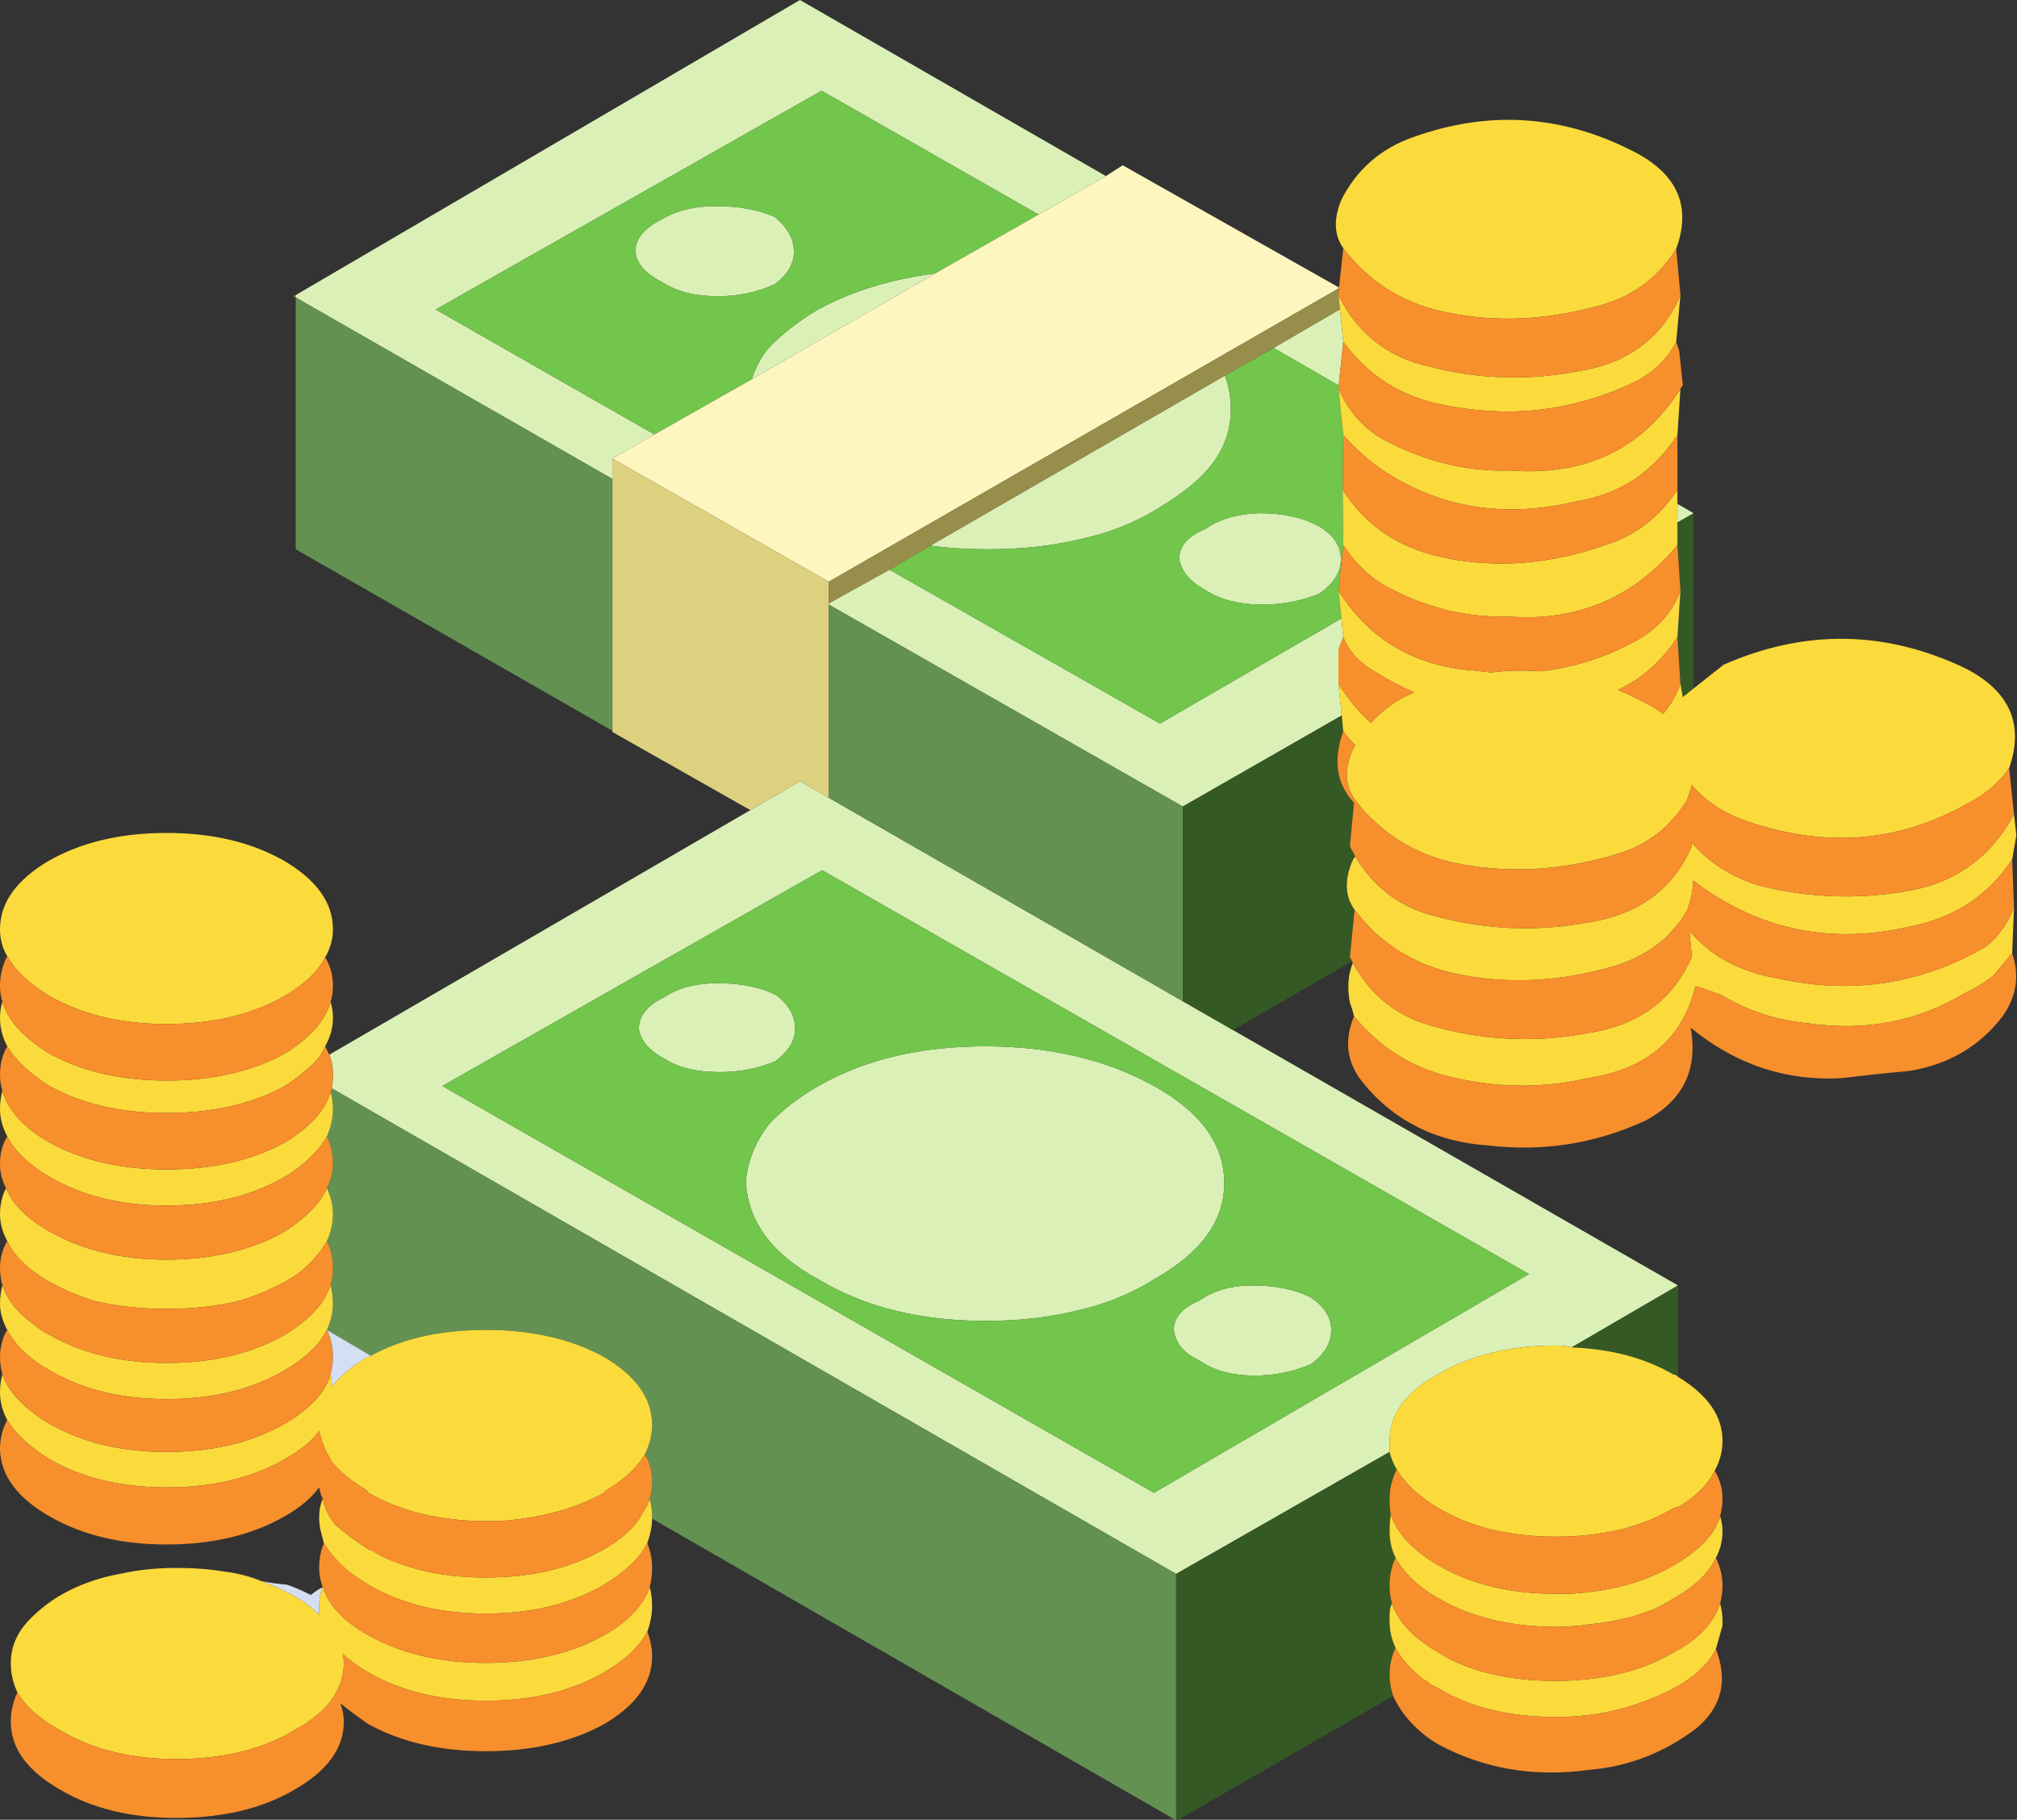 <?xml version="1.0" encoding="UTF-8"?><svg xmlns="http://www.w3.org/2000/svg" xmlns:xlink="http://www.w3.org/1999/xlink" height="151.4" preserveAspectRatio="xMidYMid meet" version="1.0" viewBox="0.0 0.0 167.8 151.4" width="167.8" zoomAndPan="magnify"><rect x="0.0" y="0.0" width="167.8" height="151.4" fill="#333333" stroke="none"/><defs><clipPath id="a"><path d="M 24 24 L 99 24 L 99 151.449 L 24 151.449 Z M 24 24"/></clipPath><clipPath id="b"><path d="M 97 42 L 141 42 L 141 151.449 L 97 151.449 Z M 97 42"/></clipPath><clipPath id="c"><path d="M 0 9 L 167.75 9 L 167.75 147 L 0 147 Z M 0 9"/></clipPath><clipPath id="d"><path d="M 0 20 L 167.75 20 L 167.75 151.449 L 0 151.449 Z M 0 20"/></clipPath></defs><g><g><path d="M 99.801 108.199 C 100.969 107.367 102.434 106.949 104.199 106.949 C 106.133 106.949 107.75 107.281 109.051 107.949 C 110.184 108.719 110.75 109.617 110.75 110.648 C 110.75 111.75 110.184 112.699 109.051 113.5 C 107.586 114.133 106.031 114.449 104.398 114.449 C 102.5 114.449 100.969 114.031 99.801 113.199 C 98.5 112.602 97.781 111.75 97.652 110.648 C 97.652 109.617 98.367 108.801 99.801 108.199 Z M 77.398 45.398 L 101.898 31.25 C 102.23 32.117 102.398 33.051 102.398 34.051 C 102.398 36.25 101.5 38.184 99.699 39.852 C 98.836 40.648 97.766 41.434 96.5 42.199 C 94.5 43.469 92.23 44.367 89.699 44.898 C 87.434 45.434 84.934 45.699 82.199 45.699 C 80.531 45.699 78.934 45.602 77.398 45.398 Z M 111.551 46.699 C 111.48 47.699 110.883 48.602 109.75 49.398 C 108.281 50 106.719 50.301 105.051 50.301 C 103.086 50.301 101.5 49.898 100.301 49.102 C 99.031 48.434 98.301 47.566 98.098 46.5 C 98.098 45.434 98.836 44.602 100.301 44 C 101.434 43.199 102.883 42.766 104.648 42.699 C 104.719 42.699 104.781 42.699 104.852 42.699 C 106.781 42.699 108.414 43.066 109.75 43.801 C 110.949 44.535 111.551 45.434 111.551 46.5 C 111.551 46.566 111.551 46.633 111.551 46.699 Z M 111.75 28.449 L 111.375 32.074 L 105.949 28.949 L 111.449 25.75 L 111.477 25.773 Z M 140.898 42.699 L 139.551 43.477 L 139.551 41.926 Z M 62.051 98.352 C 62.184 96.617 62.832 95 64 93.5 C 65.102 92.336 66.465 91.281 68.102 90.352 C 71.934 88.152 76.551 87.051 81.949 87.051 C 87.348 87.051 92.031 88.152 96 90.352 C 99.902 92.516 101.852 95.219 101.852 98.449 C 101.852 101.586 99.902 104.25 96 106.449 C 94.031 107.684 91.816 108.566 89.348 109.102 C 87.086 109.633 84.617 109.898 81.949 109.898 C 76.551 109.898 71.934 108.75 68.102 106.449 C 64.266 104.383 62.25 101.684 62.051 98.352 Z M 68.398 72.402 L 36.801 90.352 L 96 124.199 L 127.199 106 Z M 59.699 81.801 C 61.602 81.801 63.199 82.117 64.5 82.75 C 65.602 83.551 66.148 84.5 66.148 85.602 C 66.148 86.566 65.602 87.469 64.5 88.301 C 63.066 88.902 61.531 89.199 59.898 89.199 C 57.965 89.199 56.434 88.836 55.301 88.102 C 54 87.402 53.281 86.566 53.148 85.602 C 53.148 84.5 53.867 83.617 55.301 82.949 C 56.434 82.184 57.898 81.801 59.699 81.801 Z M 111.625 59.527 L 98.402 67.102 L 68.949 50.301 L 68.949 50.199 L 74 47.398 L 96.5 60.199 L 111.602 51.449 L 111.75 53 L 111.352 54.051 L 111.352 56.902 Z M 115.602 120.801 L 97.848 130.949 L 27.602 90.551 C 27.668 90.117 27.699 89.734 27.699 89.402 C 27.699 88.801 27.602 88.25 27.398 87.75 L 62.426 67.402 L 66.551 65 L 68.949 66.375 L 98.402 83.301 L 102.574 85.699 L 139.602 106.949 L 130.75 112.102 C 130.352 112 129.914 111.949 129.449 111.949 C 125.617 111.949 122.336 112.75 119.602 114.352 C 116.934 115.852 115.602 117.684 115.602 119.852 C 115.602 120.148 115.602 120.469 115.602 120.801 Z M 77.801 22.75 L 62.551 31.551 C 62.816 30.684 63.25 29.852 63.852 29.051 C 64.984 27.852 66.383 26.75 68.051 25.75 C 69.281 25.086 70.602 24.516 72 24.051 C 73.801 23.449 75.734 23.016 77.801 22.75 Z M 50.949 38.148 L 50.949 39.852 L 24.602 24.75 L 24.602 24.551 L 66.551 0 L 92 14.648 L 86.402 17.852 L 68.352 7.551 L 36.25 25.75 L 54.449 36.148 Z M 64.449 23.648 C 62.984 24.316 61.418 24.648 59.75 24.648 C 57.816 24.648 56.25 24.25 55.051 23.449 C 53.715 22.785 52.984 21.949 52.852 20.949 C 52.852 19.883 53.582 18.984 55.051 18.25 C 56.25 17.516 57.75 17.148 59.551 17.148 C 61.484 17.148 63.117 17.449 64.449 18.051 C 65.516 18.918 66.051 19.883 66.051 20.949 C 66.051 21.949 65.516 22.852 64.449 23.648" fill="#daf0b7" fill-rule="evenodd"/></g><g><path d="M 99.801 108.199 C 98.367 108.801 97.652 109.617 97.652 110.648 C 97.781 111.75 98.5 112.602 99.801 113.199 C 100.969 114.031 102.5 114.449 104.398 114.449 C 106.031 114.449 107.586 114.133 109.051 113.5 C 110.184 112.699 110.75 111.75 110.75 110.648 C 110.75 109.617 110.184 108.719 109.051 107.949 C 107.75 107.281 106.133 106.949 104.199 106.949 C 102.434 106.949 100.969 107.367 99.801 108.199 Z M 111.551 46.699 C 111.551 46.633 111.551 46.566 111.551 46.5 C 111.551 45.434 110.949 44.535 109.75 43.801 C 108.414 43.066 106.781 42.699 104.852 42.699 C 104.781 42.699 104.719 42.699 104.648 42.699 C 102.883 42.766 101.434 43.199 100.301 44 C 98.836 44.602 98.098 45.434 98.098 46.5 C 98.301 47.566 99.031 48.434 100.301 49.102 C 101.5 49.898 103.086 50.301 105.051 50.301 C 106.719 50.301 108.281 50 109.75 49.398 C 110.883 48.602 111.48 47.699 111.551 46.699 Z M 111.602 51.449 L 96.5 60.199 L 74 47.398 L 77.398 45.398 C 78.934 45.602 80.531 45.699 82.199 45.699 C 84.934 45.699 87.434 45.434 89.699 44.898 C 92.23 44.367 94.5 43.469 96.5 42.199 C 97.766 41.434 98.836 40.648 99.699 39.852 C 101.5 38.184 102.398 36.25 102.398 34.051 C 102.398 33.051 102.23 32.117 101.898 31.25 L 105.949 28.949 L 111.375 32.074 L 111.352 32.301 L 111.75 36.199 L 111.699 40.75 L 111.75 45.352 L 111.352 49.148 Z M 68.398 72.402 L 127.199 106 L 96 124.199 L 36.801 90.352 Z M 62.051 98.352 C 62.25 101.684 64.266 104.383 68.102 106.449 C 71.934 108.75 76.551 109.898 81.949 109.898 C 84.617 109.898 87.086 109.633 89.348 109.102 C 91.816 108.566 94.031 107.684 96 106.449 C 99.902 104.25 101.852 101.586 101.852 98.449 C 101.852 95.219 99.902 92.516 96 90.352 C 92.031 88.152 87.348 87.051 81.949 87.051 C 76.551 87.051 71.934 88.152 68.102 90.352 C 66.465 91.281 65.102 92.336 64 93.5 C 62.832 95 62.184 96.617 62.051 98.352 Z M 59.699 81.801 C 57.898 81.801 56.434 82.184 55.301 82.949 C 53.867 83.617 53.148 84.5 53.148 85.602 C 53.281 86.566 54 87.402 55.301 88.102 C 56.434 88.836 57.965 89.199 59.898 89.199 C 61.531 89.199 63.066 88.902 64.5 88.301 C 65.602 87.469 66.148 86.566 66.148 85.602 C 66.148 84.5 65.602 83.551 64.5 82.75 C 63.199 82.117 61.602 81.801 59.699 81.801 Z M 86.402 17.852 L 77.801 22.75 C 75.734 23.016 73.801 23.449 72 24.051 C 70.602 24.516 69.281 25.086 68.051 25.75 C 66.383 26.75 64.984 27.852 63.852 29.051 C 63.25 29.852 62.816 30.684 62.551 31.551 L 54.449 36.148 L 36.25 25.75 L 68.352 7.551 Z M 64.449 23.648 C 65.516 22.852 66.051 21.949 66.051 20.949 C 66.051 19.883 65.516 18.918 64.449 18.051 C 63.117 17.449 61.484 17.148 59.551 17.148 C 57.75 17.148 56.25 17.516 55.051 18.25 C 53.582 18.984 52.852 19.883 52.852 20.949 C 52.984 21.949 53.715 22.785 55.051 23.449 C 56.25 24.25 57.816 24.648 59.75 24.648 C 61.418 24.648 62.984 24.316 64.449 23.648" fill="#72c64b" fill-rule="evenodd"/></g><g><path d="M 77.801 22.75 L 86.402 17.852 L 92 14.648 L 93.402 13.75 L 111.398 23.926 L 111.398 23.977 L 68.949 48.398 L 50.949 38.148 L 54.449 36.148 L 62.551 31.551 L 77.801 22.75" fill="#fef6bf" fill-rule="evenodd"/></g><g><path d="M 50.949 38.148 L 68.949 48.398 L 68.949 66.375 L 66.551 65 L 62.426 67.402 L 50.949 60.902 L 50.949 38.148" fill="#ddd180" fill-rule="evenodd"/></g><g clip-path="url(#a)"><path d="M 30.852 112.801 L 27.199 110.648 C 27.531 109.883 27.699 109.168 27.699 108.5 C 27.699 107.934 27.633 107.418 27.5 106.949 C 27.633 106.484 27.699 106 27.699 105.5 C 27.699 104.699 27.531 103.949 27.199 103.25 C 27.531 102.516 27.699 101.766 27.699 101 C 27.699 100.301 27.531 99.586 27.199 98.852 C 27.531 98.219 27.699 97.531 27.699 96.801 C 27.699 96.031 27.531 95.281 27.199 94.551 C 27.531 93.781 27.699 93.031 27.699 92.301 C 27.699 91.734 27.633 91.25 27.5 90.852 C 27.566 90.781 27.602 90.684 27.602 90.551 L 97.848 130.949 L 97.848 151.449 L 54.25 126.352 L 54.25 126.25 C 54.25 125.684 54.184 125.168 54.051 124.699 C 54.184 124.266 54.25 123.781 54.25 123.25 C 54.25 122.418 54.051 121.668 53.648 121 C 54.051 120.168 54.25 119.352 54.25 118.551 C 54.25 116.352 52.918 114.469 50.25 112.898 C 47.516 111.398 44.234 110.648 40.398 110.648 C 36.633 110.648 33.449 111.367 30.852 112.801 Z M 68.949 50.301 L 98.402 67.102 L 98.402 83.301 L 68.949 66.375 Z M 50.949 60.801 L 24.602 45.699 L 24.602 24.75 L 50.949 39.852 L 50.949 60.801" fill="#639152" fill-rule="evenodd"/></g><g><path d="M 24.602 24.75 L 24.398 24.648 C 24.465 24.586 24.531 24.551 24.602 24.551 L 24.602 24.75" fill="#d28619" fill-rule="evenodd"/></g><g><path d="M 101.898 31.25 L 77.398 45.398 L 74 47.398 L 68.949 50.199 L 68.949 48.398 L 111.398 23.977 L 111.352 24.551 L 111.449 25.523 L 111.449 25.75 L 105.949 28.949 L 101.898 31.25" fill="#988e4b" fill-rule="evenodd"/></g><g clip-path="url(#b)"><path d="M 139.801 56.902 L 139.551 53 L 139.801 49.148 L 139.551 45.352 L 139.551 43.477 L 140.898 42.699 L 140.898 57.277 L 140 58 Z M 139.602 114.551 C 139.469 114.418 139.336 114.352 139.199 114.352 C 136.867 112.984 134.051 112.234 130.75 112.102 L 139.602 106.949 Z M 112.477 79.977 L 102.574 85.699 L 98.402 83.301 L 98.402 67.102 L 111.625 59.527 L 111.75 60.852 C 110.883 63.25 111.184 65.234 112.648 66.801 L 112.301 70.402 C 112.367 70.566 112.469 70.75 112.602 70.949 C 112.633 71.051 112.684 71.152 112.75 71.25 C 112.648 71.383 112.566 71.516 112.5 71.652 C 111.836 73.25 111.898 74.602 112.699 75.699 L 112.301 79.602 C 112.352 79.727 112.41 79.852 112.477 79.977 Z M 97.848 130.949 L 115.602 120.801 C 115.73 121.336 115.934 121.816 116.199 122.25 C 115.801 123.051 115.602 123.867 115.602 124.699 C 115.602 125.168 115.633 125.602 115.699 126 C 115.633 126.5 115.602 126.949 115.602 127.352 C 115.602 128.184 115.766 128.934 116.102 129.602 C 115.766 130.301 115.602 131.086 115.602 131.949 C 115.602 132.383 115.664 132.867 115.801 133.398 C 115.664 133.668 115.602 133.984 115.602 134.352 C 115.602 134.484 115.602 134.648 115.602 134.852 C 115.602 135.648 115.766 136.398 116.102 137.102 C 115.766 137.801 115.602 138.551 115.602 139.352 C 115.602 139.918 115.699 140.5 115.898 141.102 L 97.949 151.449 L 97.848 151.449 L 97.848 130.949" fill="#345925" fill-rule="evenodd"/></g><g clip-path="url(#c)"><path d="M 139.551 40.75 L 139.551 45.352 C 135.98 49.641 131.43 51.633 125.898 51.324 C 125.797 51.316 125.695 51.309 125.602 51.301 C 122.156 51.395 118.883 50.637 115.773 49.023 C 115.668 48.969 115.562 48.91 115.449 48.852 C 114.016 48.086 112.781 46.918 111.75 45.352 L 111.699 40.75 C 113.602 43.75 116.414 45.633 120.148 46.398 C 120.188 46.406 120.23 46.414 120.273 46.426 C 124.566 47.297 128.988 46.938 133.551 45.352 C 135.758 44.652 137.559 43.395 138.949 41.574 C 139.16 41.316 139.359 41.039 139.551 40.75 Z M 139.449 28.449 C 138.684 29.918 137.48 31.051 135.852 31.852 C 132.715 33.324 129.473 34.113 126.125 34.227 C 124.172 34.281 122.18 34.105 120.148 33.699 C 116.684 33.066 113.883 31.316 111.75 28.449 L 111.477 25.773 L 111.449 25.523 L 111.352 24.551 C 111.383 24.617 111.414 24.684 111.449 24.75 C 111.738 25.309 112.059 25.836 112.398 26.324 C 113.734 28.152 115.484 29.43 117.648 30.148 C 118.496 30.406 119.34 30.621 120.176 30.801 C 123.863 31.57 127.539 31.605 131.199 30.898 C 135.398 30.266 138.266 28.148 139.801 24.551 Z M 139.801 32.352 L 139.551 36.199 C 138.531 37.73 137.34 38.953 135.977 39.875 C 134.562 40.805 132.973 41.414 131.199 41.699 C 129.891 42.016 128.605 42.223 127.352 42.324 C 122.652 42.68 118.371 41.488 114.5 38.75 C 113.5 37.984 112.586 37.133 111.75 36.199 L 111.352 32.301 C 112.219 34.336 113.586 35.816 115.449 36.75 C 118.105 38.117 120.812 38.902 123.574 39.102 C 124.246 39.152 124.922 39.172 125.602 39.148 C 128.379 39.355 130.852 39.031 133.023 38.176 C 135.77 37.09 138.027 35.148 139.801 32.352 Z M 111.75 60.852 L 111.625 59.527 L 111.352 56.902 C 111.797 57.605 112.27 58.254 112.773 58.852 C 113.184 59.316 113.605 59.75 114.051 60.152 C 115.016 59.051 116.219 58.199 117.648 57.602 C 117.145 57.387 116.652 57.152 116.176 56.902 C 115.598 56.609 115.039 56.293 114.5 55.949 C 113.164 55.219 112.25 54.234 111.75 53 L 111.602 51.449 L 111.352 49.148 C 111.742 49.766 112.156 50.34 112.602 50.875 C 114.371 52.984 116.562 54.418 119.176 55.176 C 120.301 55.516 121.508 55.723 122.801 55.801 C 123.23 55.867 123.648 55.918 124.051 55.949 C 125.449 55.785 126.816 55.75 128.148 55.852 C 130.852 55.551 133.414 54.75 135.852 53.449 C 137.781 52.449 139.102 51.016 139.801 49.148 L 139.551 53 C 138.281 54.969 136.633 56.434 134.602 57.402 C 135.301 57.699 136.016 58.035 136.75 58.402 C 137.352 58.699 137.883 59.035 138.352 59.402 C 138.98 58.668 139.469 57.832 139.801 56.902 L 140 58 L 140.898 57.277 L 143.398 55.301 C 150.164 52.332 156.867 52.434 163.5 55.602 C 167.199 57.5 168.414 60.266 167.148 63.902 C 166.281 65.168 165.066 66.184 163.5 66.949 C 157.898 70.082 151.867 70.551 145.398 68.352 C 143.434 67.684 141.883 66.668 140.75 65.301 C 140.648 65.699 140.516 66.117 140.352 66.551 C 140.051 67.051 139.719 67.516 139.352 67.949 C 139.281 68.016 139.23 68.066 139.199 68.102 C 139 68.332 138.801 68.551 138.602 68.75 C 137.469 69.816 136.117 70.582 134.551 71.051 C 131.562 71.953 128.633 72.379 125.75 72.324 C 124.172 72.297 122.605 72.121 121.051 71.801 C 118.617 71.266 116.516 70.234 114.75 68.699 C 114.383 68.367 114.016 68.016 113.648 67.652 C 113.316 67.285 113 66.902 112.699 66.5 C 111.898 65.367 111.836 64.016 112.5 62.449 C 112.566 62.316 112.648 62.168 112.75 62 C 112.383 61.633 112.051 61.25 111.75 60.852 Z M 142.75 137.199 C 142.148 138.434 140.969 139.531 139.199 140.5 C 138.164 141.031 137.031 141.5 135.801 141.898 C 133.867 142.531 131.75 142.852 129.449 142.852 C 125.617 142.852 122.367 142.066 119.699 140.5 C 119.5 140.367 119.301 140.266 119.102 140.199 C 118.867 139.969 118.648 139.816 118.449 139.75 C 117.352 138.883 116.566 138 116.102 137.102 C 115.766 136.398 115.602 135.648 115.602 134.852 C 115.602 134.648 115.602 134.484 115.602 134.352 C 115.602 133.984 115.664 133.668 115.801 133.398 C 116.336 134.969 117.633 136.336 119.699 137.5 C 120.102 137.766 120.551 138.016 121.051 138.25 C 123.414 139.316 126.219 139.852 129.449 139.852 C 130.551 139.852 131.602 139.781 132.602 139.648 C 135.133 139.316 137.336 138.602 139.199 137.5 C 140.699 136.699 141.781 135.781 142.449 134.75 C 142.719 134.352 142.934 133.898 143.102 133.398 C 143.23 133.898 143.301 134.383 143.301 134.852 C 143.301 134.984 143.301 135.117 143.301 135.25 Z M 142.75 129.602 C 142.148 130.898 140.969 132.031 139.199 133 C 138.699 133.336 138.148 133.633 137.551 133.898 C 135.98 134.531 134.199 134.949 132.199 135.148 C 131.301 135.281 130.383 135.352 129.449 135.352 C 128.352 135.352 127.281 135.281 126.25 135.148 C 123.781 134.816 121.602 134.102 119.699 133 C 118 132.031 116.801 130.898 116.102 129.602 C 115.766 128.934 115.602 128.184 115.602 127.352 C 115.602 126.949 115.633 126.5 115.699 126 C 116.23 127.602 117.566 129.016 119.699 130.25 C 122.367 131.816 125.617 132.602 129.449 132.602 C 129.914 132.602 130.316 132.602 130.648 132.602 C 134.016 132.398 136.867 131.617 139.199 130.25 C 141.367 129.016 142.664 127.648 143.102 126.148 C 143.23 126.551 143.301 126.949 143.301 127.352 C 143.301 128.184 143.117 128.934 142.75 129.602 Z M 142.648 122.352 C 142.117 123.484 141.102 124.5 139.602 125.398 C 139.469 125.398 139.336 125.434 139.199 125.5 C 136.531 127.066 133.281 127.852 129.449 127.852 C 125.617 127.852 122.367 127.066 119.699 125.5 C 118.066 124.531 116.898 123.449 116.199 122.25 C 115.934 121.816 115.73 121.336 115.602 120.801 C 115.602 120.469 115.602 120.148 115.602 119.852 C 115.602 117.684 116.934 115.852 119.602 114.352 C 122.336 112.75 125.617 111.949 129.449 111.949 C 129.914 111.949 130.352 112 130.75 112.102 C 134.051 112.234 136.867 112.984 139.199 114.352 C 139.336 114.352 139.469 114.418 139.602 114.551 C 142.066 116.051 143.301 117.816 143.301 119.852 C 143.301 120.75 143.086 121.586 142.648 122.352 Z M 112.551 80.102 C 113.914 82.633 115.934 84.336 118.602 85.199 C 123.102 86.566 127.602 86.816 132.102 85.949 C 136.301 85.316 139.184 83.199 140.75 79.602 L 140.551 77.449 C 142.316 79.551 144.766 80.867 147.898 81.402 C 154 82.766 159.75 81.902 165.148 78.801 C 166.184 78.031 166.98 76.934 167.551 75.5 L 167.398 79.301 C 166.867 79.934 166.352 80.551 165.852 81.152 C 165.117 81.75 164.336 82.234 163.5 82.602 C 159.602 84.969 155.281 85.816 150.551 85.152 C 147.781 84.883 145.352 84.102 143.25 82.801 C 142.449 82.5 141.719 82.25 141.051 82.051 C 139.98 86.418 137 88.969 132.102 89.699 C 128.531 90.531 124.867 90.531 121.102 89.699 C 117.664 88.969 114.852 87.25 112.648 84.551 C 112.551 84.152 112.434 83.766 112.301 83.402 C 112.066 82.168 112.148 81.066 112.551 80.102 Z M 167.551 67.75 L 167.75 69.5 L 167.398 71.5 C 165.434 74.5 162.586 76.367 158.852 77.102 C 152.48 78.566 146.684 77.434 141.449 73.699 C 141.25 73.535 141.051 73.383 140.852 73.25 C 140.852 74.016 140.684 74.852 140.352 75.75 C 140.184 76.016 140.016 76.281 139.852 76.551 C 139.551 76.949 139.23 77.316 138.898 77.652 C 138.867 77.684 138.836 77.734 138.801 77.801 C 137.602 78.934 136.184 79.766 134.551 80.301 C 129.914 81.699 125.414 81.934 121.051 81 C 118.863 80.52 116.945 79.633 115.301 78.352 C 115.004 78.133 114.723 77.898 114.449 77.652 C 113.816 77.051 113.23 76.402 112.699 75.699 C 111.898 74.602 111.836 73.25 112.5 71.652 C 112.566 71.516 112.648 71.383 112.75 71.25 C 114.117 73.582 116.066 75.168 118.602 76 C 118.773 76.051 118.945 76.102 119.125 76.152 C 123.445 77.352 127.773 77.551 132.102 76.75 C 136.031 76.152 138.816 74.25 140.449 71.051 C 140.551 70.816 140.648 70.602 140.75 70.402 L 140.699 70.051 C 142.102 71.719 143.949 72.918 146.25 73.652 C 150.414 74.719 154.617 74.867 158.852 74.102 C 162.75 73.402 165.648 71.285 167.551 67.75 Z M 53.852 128.398 C 53.215 129.633 52.016 130.781 50.25 131.852 C 47.516 133.449 44.234 134.25 40.398 134.25 C 36.633 134.25 33.383 133.449 30.648 131.852 C 29.984 131.449 29.398 131.051 28.898 130.648 C 28.031 129.883 27.383 129.133 26.949 128.398 C 26.883 128.168 26.816 127.918 26.75 127.648 C 26.617 127.184 26.551 126.719 26.551 126.25 C 26.551 125.684 26.648 125.168 26.852 124.699 C 26.984 125.434 27.332 126.148 27.898 126.852 C 28.633 127.516 29.551 128.199 30.648 128.898 C 31.016 129.031 31.332 129.199 31.602 129.398 C 34.133 130.633 37.066 131.25 40.398 131.25 C 44.234 131.25 47.516 130.469 50.25 128.898 C 51.816 128 52.883 127 53.449 125.898 C 53.715 125.5 53.918 125.102 54.051 124.699 C 54.184 125.168 54.25 125.684 54.25 126.25 L 54.25 126.352 C 54.25 126.949 54.117 127.633 53.852 128.398 Z M 54.051 132.051 C 54.184 132.551 54.25 133.066 54.25 133.602 C 54.25 134.301 54.117 135.016 53.852 135.75 C 53.215 136.984 52.016 138.117 50.25 139.148 C 47.516 140.719 44.234 141.5 40.398 141.5 C 36.633 141.5 33.383 140.719 30.648 139.148 C 29.852 138.684 29.133 138.168 28.5 137.602 C 28.566 137.867 28.602 138.117 28.602 138.352 C 28.602 139.281 28.367 140.133 27.898 140.898 C 27.898 140.969 27.867 141.031 27.801 141.102 C 27.168 142.133 26.066 143.082 24.5 143.949 C 21.832 145.551 18.551 146.352 14.648 146.352 C 10.883 146.352 7.668 145.551 5 143.949 C 3.301 143.016 2.117 141.969 1.449 140.801 C 1.082 140.031 0.898 139.219 0.898 138.352 C 0.898 136.984 1.449 135.75 2.551 134.648 C 3.25 133.949 4.031 133.336 4.898 132.801 C 6.434 131.898 8.117 131.281 9.949 130.949 C 11.449 130.617 13.016 130.449 14.648 130.449 C 16.082 130.449 17.418 130.551 18.648 130.75 C 19.75 130.883 20.781 131.148 21.75 131.551 C 22.715 131.883 23.633 132.301 24.5 132.801 C 25.332 133.266 26.016 133.781 26.551 134.352 C 26.551 134.051 26.551 133.801 26.551 133.602 C 26.551 133 26.648 132.484 26.852 132.051 C 27.352 133.586 28.617 134.918 30.648 136.051 C 33.383 137.586 36.633 138.352 40.398 138.352 C 44.234 138.352 47.516 137.586 50.25 136.051 C 52.25 134.918 53.516 133.586 54.051 132.051 Z M 0.602 118.148 C 0.199 117.383 0 116.617 0 115.852 C 0 115.316 0.066 114.816 0.199 114.352 C 0.734 115.852 2.031 117.219 4.102 118.449 C 6.832 120.016 10.082 120.801 13.852 120.801 C 17.684 120.801 20.965 120.016 23.699 118.449 C 25.801 117.219 27.066 115.852 27.5 114.352 C 27.566 114.617 27.602 114.949 27.602 115.352 C 28.332 114.449 29.316 113.633 30.551 112.898 C 30.684 112.898 30.781 112.867 30.852 112.801 C 33.449 111.367 36.633 110.648 40.398 110.648 C 44.234 110.648 47.516 111.398 50.25 112.898 C 52.918 114.469 54.25 116.352 54.25 118.551 C 54.25 119.352 54.051 120.168 53.648 121 C 53.016 122.102 51.918 123.117 50.352 124.051 L 50.25 124.199 C 47.781 125.566 44.852 126.352 41.449 126.551 C 41.082 126.551 40.734 126.551 40.398 126.551 C 36.633 126.551 33.383 125.766 30.648 124.199 C 30.582 124.102 30.516 124.016 30.449 123.949 C 29.215 123.219 28.266 122.434 27.602 121.602 C 27.465 121.336 27.332 121.102 27.199 120.898 C 26.898 120.266 26.684 119.648 26.551 119.051 C 25.949 119.883 25 120.668 23.699 121.398 C 20.965 122.969 17.684 123.75 13.852 123.75 C 10.082 123.75 6.832 122.969 4.102 121.398 C 2.465 120.367 1.301 119.281 0.602 118.148 Z M 0.199 106.949 C 0.602 108.117 1.383 109.133 2.551 110 C 3.051 110.434 3.566 110.781 4.102 111.051 C 6.832 112.617 10.082 113.398 13.852 113.398 C 17.684 113.398 20.965 112.617 23.699 111.051 C 24.367 110.648 24.984 110.199 25.551 109.699 C 26.484 108.898 27.133 107.984 27.5 106.949 C 27.633 107.418 27.699 107.934 27.699 108.5 C 27.699 109.168 27.531 109.883 27.199 110.648 C 26.566 111.883 25.398 113 23.699 114 C 20.965 115.602 17.684 116.398 13.852 116.398 C 10.082 116.398 6.832 115.602 4.102 114 C 2.602 113.133 1.531 112.184 0.898 111.148 C 0.766 110.949 0.668 110.781 0.602 110.648 C 0.199 109.883 0 109.168 0 108.5 C 0 107.934 0.066 107.418 0.199 106.949 Z M 0.5 98.852 C 1.066 100.219 2.266 101.418 4.102 102.449 C 6.832 104.016 10.082 104.801 13.852 104.801 C 17.684 104.801 20.965 104.016 23.699 102.449 C 24.168 102.148 24.602 101.836 25 101.5 C 26.031 100.699 26.766 99.816 27.199 98.852 C 27.531 99.586 27.699 100.301 27.699 101 C 27.699 101.766 27.531 102.516 27.199 103.25 C 26.699 104.148 25.965 105 25 105.801 C 24.602 106.102 24.168 106.383 23.699 106.648 C 22.602 107.25 21.367 107.766 20 108.199 C 18.168 108.668 16.117 108.898 13.852 108.898 C 11.648 108.898 9.602 108.668 7.699 108.199 C 6.398 107.766 5.199 107.25 4.102 106.648 C 2.332 105.617 1.168 104.484 0.602 103.25 C 0.199 102.516 0 101.766 0 101 C 0 100.234 0.168 99.516 0.5 98.852 Z M 27.5 90.852 C 27.633 91.25 27.699 91.734 27.699 92.301 C 27.699 93.031 27.531 93.781 27.199 94.551 C 26.699 95.418 25.965 96.234 25 97 C 24.602 97.336 24.168 97.633 23.699 97.902 C 20.965 99.5 17.684 100.301 13.852 100.301 C 10.082 100.301 6.832 99.5 4.102 97.902 C 2.398 96.902 1.234 95.781 0.602 94.551 C 0.199 93.781 0 93.031 0 92.301 C 0 91.734 0.066 91.219 0.199 90.75 C 0.668 92.383 1.965 93.816 4.102 95.051 C 6.832 96.551 10.082 97.301 13.852 97.301 C 17.684 97.301 20.965 96.551 23.699 95.051 C 24.168 94.781 24.602 94.484 25 94.152 C 26.301 93.184 27.133 92.086 27.5 90.852 Z M 27.051 79.652 C 26.449 80.816 25.332 81.883 23.699 82.852 C 20.965 84.418 17.684 85.199 13.852 85.199 C 10.082 85.199 6.832 84.418 4.102 82.852 C 2.465 81.883 1.301 80.781 0.602 79.551 C 0.199 78.883 0 78.133 0 77.301 C 0 75.133 1.332 73.25 4 71.652 C 6.734 70.082 10.016 69.301 13.852 69.301 C 17.684 69.301 20.965 70.082 23.699 71.652 C 26.367 73.25 27.699 75.133 27.699 77.301 C 27.699 78.133 27.484 78.918 27.051 79.652 Z M 27.5 83.352 C 27.633 83.75 27.699 84.199 27.699 84.699 C 27.699 85.5 27.484 86.281 27.051 87.051 C 26.852 87.586 26.484 88.102 25.949 88.602 C 25.75 88.801 25.516 89 25.25 89.199 C 25.184 89.266 25.102 89.336 25 89.402 C 24.602 89.734 24.168 90.051 23.699 90.352 C 20.965 91.852 17.684 92.602 13.852 92.602 C 10.082 92.602 6.832 91.852 4.102 90.352 C 2.465 89.316 1.301 88.219 0.602 87.051 C 0.199 86.281 0 85.5 0 84.699 C 0 84.199 0.066 83.75 0.199 83.352 C 0.668 84.918 1.965 86.352 4.102 87.652 C 6.832 89.152 10.082 89.902 13.852 89.902 C 17.684 89.902 20.965 89.152 23.699 87.652 C 25.801 86.352 27.066 84.918 27.5 83.352 Z M 139.449 20.699 C 138.051 22.934 136.117 24.449 133.648 25.25 C 128.98 26.648 124.48 26.883 120.148 25.949 C 116.684 25.219 113.883 23.449 111.75 20.648 C 110.98 19.551 110.934 18.199 111.602 16.602 C 112.898 14.066 114.898 12.336 117.602 11.398 C 123.836 9.168 129.898 9.551 135.801 12.551 C 139.531 14.418 140.75 17.133 139.449 20.699" fill="#fbda3c" fill-rule="evenodd"/></g><g clip-path="url(#d)"><path d="M 139.449 28.449 L 139.699 29.199 L 140 32.051 L 139.801 32.352 C 138.027 35.148 135.77 37.09 133.023 38.176 C 130.852 39.031 128.379 39.355 125.602 39.148 C 124.922 39.172 124.246 39.152 123.574 39.102 C 120.812 38.902 118.105 38.117 115.449 36.75 C 113.586 35.816 112.219 34.336 111.352 32.301 L 111.75 28.449 C 113.883 31.316 116.684 33.066 120.148 33.699 C 122.18 34.105 124.172 34.281 126.125 34.227 C 129.473 34.113 132.715 33.324 135.852 31.852 C 137.48 31.051 138.684 29.918 139.449 28.449 Z M 111.352 56.902 L 111.352 54.051 L 111.75 53 C 112.25 54.234 113.164 55.219 114.5 55.949 C 115.039 56.293 115.598 56.609 116.176 56.902 C 116.652 57.152 117.145 57.387 117.648 57.602 C 116.219 58.199 115.016 59.051 114.051 60.152 C 113.605 59.75 113.184 59.316 112.773 58.852 C 112.27 58.254 111.797 57.605 111.352 56.902 Z M 139.551 40.75 C 139.359 41.039 139.16 41.316 138.949 41.574 C 137.559 43.395 135.758 44.652 133.551 45.352 C 128.988 46.938 124.566 47.297 120.273 46.426 C 120.23 46.414 120.188 46.406 120.148 46.398 C 116.414 45.633 113.602 43.75 111.699 40.75 L 111.75 36.199 C 112.586 37.133 113.5 37.984 114.5 38.75 C 118.371 41.488 122.652 42.68 127.352 42.324 C 128.605 42.223 129.891 42.016 131.199 41.699 C 132.973 41.414 134.562 40.805 135.977 39.875 C 137.34 38.953 138.531 37.73 139.551 36.199 Z M 139.551 53 L 139.801 56.902 C 139.469 57.832 138.98 58.668 138.352 59.402 C 137.883 59.035 137.352 58.699 136.75 58.402 C 136.016 58.035 135.301 57.699 134.602 57.402 C 136.633 56.434 138.281 54.969 139.551 53 Z M 139.551 45.352 L 139.801 49.148 C 139.102 51.016 137.781 52.449 135.852 53.449 C 133.414 54.75 130.852 55.551 128.148 55.852 C 126.816 55.75 125.449 55.785 124.051 55.949 C 123.648 55.918 123.23 55.867 122.801 55.801 C 121.508 55.723 120.301 55.516 119.176 55.176 C 116.562 54.418 114.371 52.984 112.602 50.875 C 112.156 50.34 111.742 49.766 111.352 49.148 L 111.75 45.352 C 112.781 46.918 114.016 48.086 115.449 48.852 C 115.562 48.91 115.668 48.969 115.773 49.023 C 118.883 50.637 122.156 51.395 125.602 51.301 C 125.695 51.309 125.797 51.316 125.898 51.324 C 131.43 51.633 135.98 49.641 139.551 45.352 Z M 116.102 137.102 C 116.566 138 117.352 138.883 118.449 139.75 C 118.648 139.816 118.867 139.969 119.102 140.199 C 119.301 140.266 119.5 140.367 119.699 140.5 C 122.367 142.066 125.617 142.852 129.449 142.852 C 131.75 142.852 133.867 142.531 135.801 141.898 C 137.031 141.5 138.164 141.031 139.199 140.5 C 140.969 139.531 142.148 138.434 142.75 137.199 C 143.781 139.867 143.219 142.082 141.051 143.852 C 138.383 145.852 135.434 146.984 132.199 147.25 C 127.633 147.883 123.434 147.168 119.602 145.102 C 117.898 144.066 116.664 142.734 115.898 141.102 C 115.699 140.5 115.602 139.918 115.602 139.352 C 115.602 138.551 115.766 137.801 116.102 137.102 Z M 115.801 133.398 C 115.664 132.867 115.602 132.383 115.602 131.949 C 115.602 131.086 115.766 130.301 116.102 129.602 C 116.801 130.898 118 132.031 119.699 133 C 121.602 134.102 123.781 134.816 126.25 135.148 C 127.281 135.281 128.352 135.352 129.449 135.352 C 130.383 135.352 131.301 135.281 132.199 135.148 C 134.199 134.949 135.98 134.531 137.551 133.898 C 138.148 133.633 138.699 133.336 139.199 133 C 140.969 132.031 142.148 130.898 142.75 129.602 C 143.117 130.367 143.301 131.148 143.301 131.949 C 143.301 132.449 143.23 132.934 143.102 133.398 C 142.934 133.898 142.719 134.352 142.449 134.75 C 141.781 135.781 140.699 136.699 139.199 137.5 C 137.336 138.602 135.133 139.316 132.602 139.648 C 131.602 139.781 130.551 139.852 129.449 139.852 C 126.219 139.852 123.414 139.316 121.051 138.25 C 120.551 138.016 120.102 137.766 119.699 137.5 C 117.633 136.336 116.336 134.969 115.801 133.398 Z M 115.699 126 C 115.633 125.602 115.602 125.168 115.602 124.699 C 115.602 123.867 115.801 123.051 116.199 122.25 C 116.898 123.449 118.066 124.531 119.699 125.5 C 122.367 127.066 125.617 127.852 129.449 127.852 C 133.281 127.852 136.531 127.066 139.199 125.5 C 139.336 125.434 139.469 125.398 139.602 125.398 C 141.102 124.5 142.117 123.484 142.648 122.352 C 143.086 123.086 143.301 123.867 143.301 124.699 C 143.301 125.168 143.23 125.648 143.102 126.148 C 142.664 127.648 141.367 129.016 139.199 130.25 C 136.867 131.617 134.016 132.398 130.648 132.602 C 130.316 132.602 129.914 132.602 129.449 132.602 C 125.617 132.602 122.367 131.816 119.699 130.25 C 117.566 129.016 116.23 127.602 115.699 126 Z M 112.648 84.551 C 114.852 87.25 117.664 88.969 121.102 89.699 C 124.867 90.531 128.531 90.531 132.102 89.699 C 137 88.969 139.98 86.418 141.051 82.051 C 141.719 82.25 142.449 82.5 143.25 82.801 C 145.352 84.102 147.781 84.883 150.551 85.152 C 155.281 85.816 159.602 84.969 163.5 82.602 C 164.336 82.234 165.117 81.75 165.852 81.152 C 166.352 80.551 166.867 79.934 167.398 79.301 C 168.031 81.168 167.766 82.918 166.602 84.551 C 164.699 87.051 162.117 88.566 158.852 89.102 C 156.98 89.266 155.117 89.469 153.25 89.699 C 148.586 89.969 144.383 88.566 140.648 85.5 C 141.281 89 140.016 91.586 136.852 93.25 C 132.719 95.152 128.367 95.836 123.801 95.301 C 119.469 95 116.016 93.281 113.449 90.152 C 112.051 88.484 111.781 86.617 112.648 84.551 Z M 112.477 79.977 C 112.41 79.852 112.352 79.727 112.301 79.602 L 112.699 75.699 C 113.23 76.402 113.816 77.051 114.449 77.652 C 114.723 77.898 115.004 78.133 115.301 78.352 C 116.945 79.633 118.863 80.52 121.051 81 C 125.414 81.934 129.914 81.699 134.551 80.301 C 136.184 79.766 137.602 78.934 138.801 77.801 C 138.836 77.734 138.867 77.684 138.898 77.652 C 139.23 77.316 139.551 76.949 139.852 76.551 C 140.016 76.281 140.184 76.016 140.352 75.75 C 140.684 74.852 140.852 74.016 140.852 73.25 C 141.051 73.383 141.25 73.535 141.449 73.699 C 146.684 77.434 152.48 78.566 158.852 77.102 C 162.586 76.367 165.434 74.5 167.398 71.5 L 167.551 75.5 C 166.98 76.934 166.184 78.031 165.148 78.801 C 159.75 81.902 154 82.766 147.898 81.402 C 144.766 80.867 142.316 79.551 140.551 77.449 L 140.75 79.602 C 139.184 83.199 136.301 85.316 132.102 85.949 C 127.602 86.816 123.102 86.566 118.602 85.199 C 115.934 84.336 113.914 82.633 112.551 80.102 C 112.527 80.062 112.504 80.02 112.477 79.977 Z M 111.75 60.852 C 112.051 61.25 112.383 61.633 112.75 62 C 112.648 62.168 112.566 62.316 112.5 62.449 C 111.836 64.016 111.898 65.367 112.699 66.5 C 113 66.902 113.316 67.285 113.648 67.652 C 114.016 68.016 114.383 68.367 114.75 68.699 C 116.516 70.234 118.617 71.266 121.051 71.801 C 122.605 72.121 124.172 72.297 125.75 72.324 C 128.633 72.379 131.562 71.953 134.551 71.051 C 136.117 70.582 137.469 69.816 138.602 68.75 C 138.801 68.551 139 68.332 139.199 68.102 C 139.23 68.066 139.281 68.016 139.352 67.949 C 139.719 67.516 140.051 67.051 140.352 66.551 C 140.516 66.117 140.648 65.699 140.75 65.301 C 141.883 66.668 143.434 67.684 145.398 68.352 C 151.867 70.551 157.898 70.082 163.5 66.949 C 165.066 66.184 166.281 65.168 167.148 63.902 L 167.551 67.75 C 165.648 71.285 162.75 73.402 158.852 74.102 C 154.617 74.867 150.414 74.719 146.25 73.652 C 143.949 72.918 142.102 71.719 140.699 70.051 L 140.75 70.402 C 140.648 70.602 140.551 70.816 140.449 71.051 C 138.816 74.25 136.031 76.152 132.102 76.75 C 127.773 77.551 123.445 77.352 119.125 76.152 C 118.945 76.102 118.773 76.051 118.602 76 C 116.066 75.168 114.117 73.582 112.75 71.25 C 112.684 71.152 112.633 71.051 112.602 70.949 C 112.469 70.75 112.367 70.566 112.301 70.402 L 112.648 66.801 C 111.184 65.234 110.883 63.25 111.75 60.852 Z M 1.449 140.801 C 2.117 141.969 3.301 143.016 5 143.949 C 7.668 145.551 10.883 146.352 14.648 146.352 C 18.551 146.352 21.832 145.551 24.5 143.949 C 26.066 143.082 27.168 142.133 27.801 141.102 C 27.867 141.031 27.898 140.969 27.898 140.898 C 28.367 140.133 28.602 139.281 28.602 138.352 C 28.602 138.117 28.566 137.867 28.5 137.602 C 29.133 138.168 29.852 138.684 30.648 139.148 C 33.383 140.719 36.633 141.5 40.398 141.5 C 44.234 141.5 47.516 140.719 50.25 139.148 C 52.016 138.117 53.215 136.984 53.852 135.75 C 54.117 136.449 54.25 137.133 54.25 137.801 C 54.25 140 52.918 141.883 50.25 143.449 C 47.516 144.949 44.234 145.699 40.398 145.699 C 36.633 145.699 33.383 144.949 30.648 143.449 C 29.781 142.852 29 142.266 28.301 141.699 C 28.5 142.199 28.602 142.719 28.602 143.25 C 28.602 145.449 27.234 147.332 24.5 148.898 C 21.832 150.469 18.551 151.25 14.648 151.25 C 10.883 151.25 7.668 150.469 5 148.898 C 2.266 147.332 0.898 145.449 0.898 143.25 C 0.898 142.418 1.082 141.602 1.449 140.801 Z M 53.852 128.398 C 54.117 129.066 54.25 129.75 54.25 130.449 C 54.25 130.984 54.184 131.516 54.051 132.051 C 53.516 133.586 52.25 134.918 50.25 136.051 C 47.516 137.586 44.234 138.352 40.398 138.352 C 36.633 138.352 33.383 137.586 30.648 136.051 C 28.617 134.918 27.352 133.586 26.852 132.051 C 26.648 131.516 26.551 130.984 26.551 130.449 C 26.551 129.684 26.684 129 26.949 128.398 C 27.383 129.133 28.031 129.883 28.898 130.648 C 29.398 131.051 29.984 131.449 30.648 131.852 C 33.383 133.449 36.633 134.25 40.398 134.25 C 44.234 134.25 47.516 133.449 50.25 131.852 C 52.016 130.781 53.215 129.633 53.852 128.398 Z M 54.051 124.699 C 53.918 125.102 53.715 125.5 53.449 125.898 C 52.883 127 51.816 128 50.25 128.898 C 47.516 130.469 44.234 131.25 40.398 131.25 C 37.066 131.25 34.133 130.633 31.602 129.398 C 31.332 129.199 31.016 129.031 30.648 128.898 C 29.551 128.199 28.633 127.516 27.898 126.852 C 27.332 126.148 26.984 125.434 26.852 124.699 C 26.715 124.434 26.617 124.117 26.551 123.75 C 25.883 124.648 24.934 125.449 23.699 126.148 C 20.965 127.719 17.684 128.5 13.852 128.5 C 10.082 128.5 6.832 127.719 4.102 126.148 C 1.434 124.617 0.066 122.766 0 120.602 C 0 119.699 0.199 118.883 0.602 118.148 C 1.301 119.281 2.465 120.367 4.102 121.398 C 6.832 122.969 10.082 123.75 13.852 123.75 C 17.684 123.75 20.965 122.969 23.699 121.398 C 25 120.668 25.949 119.883 26.551 119.051 C 26.684 119.648 26.898 120.266 27.199 120.898 C 27.332 121.102 27.465 121.336 27.602 121.602 C 28.266 122.434 29.215 123.219 30.449 123.949 C 30.516 124.016 30.582 124.102 30.648 124.199 C 33.383 125.766 36.633 126.551 40.398 126.551 C 40.734 126.551 41.082 126.551 41.449 126.551 C 44.852 126.352 47.781 125.566 50.25 124.199 L 50.352 124.051 C 51.918 123.117 53.016 122.102 53.648 121 C 54.051 121.668 54.25 122.418 54.25 123.25 C 54.25 123.781 54.184 124.266 54.051 124.699 Z M 27.199 110.648 C 27.531 111.316 27.699 112.066 27.699 112.898 C 27.699 113.367 27.633 113.852 27.5 114.352 C 27.066 115.852 25.801 117.219 23.699 118.449 C 20.965 120.016 17.684 120.801 13.852 120.801 C 10.082 120.801 6.832 120.016 4.102 118.449 C 2.031 117.219 0.734 115.852 0.199 114.352 C 0.066 113.852 0 113.367 0 112.898 C 0 112.434 0.066 111.984 0.199 111.551 C 0.266 111.281 0.398 110.984 0.602 110.648 C 0.668 110.781 0.766 110.949 0.898 111.148 C 1.531 112.184 2.602 113.133 4.102 114 C 6.832 115.602 10.082 116.398 13.852 116.398 C 17.684 116.398 20.965 115.602 23.699 114 C 25.398 113 26.566 111.883 27.199 110.648 Z M 27.199 103.25 C 27.531 103.949 27.699 104.699 27.699 105.5 C 27.699 106 27.633 106.484 27.5 106.949 C 27.133 107.984 26.484 108.898 25.551 109.699 C 24.984 110.199 24.367 110.648 23.699 111.051 C 20.965 112.617 17.684 113.398 13.852 113.398 C 10.082 113.398 6.832 112.617 4.102 111.051 C 3.566 110.781 3.051 110.434 2.551 110 C 1.383 109.133 0.602 108.117 0.199 106.949 C 0.066 106.418 0 105.934 0 105.5 C 0 104.699 0.199 103.949 0.602 103.25 C 1.168 104.484 2.332 105.617 4.102 106.648 C 5.199 107.25 6.398 107.766 7.699 108.199 C 9.602 108.668 11.648 108.898 13.852 108.898 C 16.117 108.898 18.168 108.668 20 108.199 C 21.367 107.766 22.602 107.25 23.699 106.648 C 24.168 106.383 24.602 106.102 25 105.801 C 25.965 105 26.699 104.148 27.199 103.25 Z M 27.199 98.852 C 26.766 99.816 26.031 100.699 25 101.5 C 24.602 101.836 24.168 102.148 23.699 102.449 C 20.965 104.016 17.684 104.801 13.852 104.801 C 10.082 104.801 6.832 104.016 4.102 102.449 C 2.266 101.418 1.066 100.219 0.5 98.852 C 0.168 98.219 0 97.531 0 96.801 C 0 95.969 0.199 95.219 0.602 94.551 C 1.234 95.781 2.398 96.902 4.102 97.902 C 6.832 99.5 10.082 100.301 13.852 100.301 C 17.684 100.301 20.965 99.5 23.699 97.902 C 24.168 97.633 24.602 97.336 25 97 C 25.965 96.234 26.699 95.418 27.199 94.551 C 27.531 95.281 27.699 96.031 27.699 96.801 C 27.699 97.531 27.531 98.219 27.199 98.852 Z M 0.602 87.051 C 1.301 88.219 2.465 89.316 4.102 90.352 C 6.832 91.852 10.082 92.602 13.852 92.602 C 17.684 92.602 20.965 91.852 23.699 90.352 C 24.168 90.051 24.602 89.734 25 89.402 C 25.102 89.336 25.184 89.266 25.25 89.199 C 25.516 89 25.75 88.801 25.949 88.602 C 26.484 88.102 26.852 87.586 27.051 87.051 C 27.148 87.25 27.266 87.484 27.398 87.75 C 27.602 88.25 27.699 88.801 27.699 89.402 C 27.699 89.734 27.668 90.117 27.602 90.551 C 27.602 90.684 27.566 90.781 27.5 90.852 C 27.133 92.086 26.301 93.184 25 94.152 C 24.602 94.484 24.168 94.781 23.699 95.051 C 20.965 96.551 17.684 97.301 13.852 97.301 C 10.082 97.301 6.832 96.551 4.102 95.051 C 1.965 93.816 0.668 92.383 0.199 90.75 C 0.066 90.352 0 89.902 0 89.402 C 0 88.531 0.199 87.75 0.602 87.051 Z M 27.051 79.652 C 27.484 80.352 27.699 81.152 27.699 82.051 C 27.699 82.516 27.633 82.949 27.5 83.352 C 27.066 84.918 25.801 86.352 23.699 87.652 C 20.965 89.152 17.684 89.902 13.852 89.902 C 10.082 89.902 6.832 89.152 4.102 87.652 C 1.965 86.352 0.668 84.918 0.199 83.352 C 0.066 82.883 0 82.449 0 82.051 C 0 81.152 0.199 80.316 0.602 79.551 C 1.301 80.781 2.465 81.883 4.102 82.852 C 6.832 84.418 10.082 85.199 13.852 85.199 C 17.684 85.199 20.965 84.418 23.699 82.852 C 25.332 81.883 26.449 80.816 27.051 79.652 Z M 111.398 23.926 L 111.75 20.648 C 113.883 23.449 116.684 25.219 120.148 25.949 C 124.48 26.883 128.98 26.648 133.648 25.25 C 136.117 24.449 138.051 22.934 139.449 20.699 L 139.801 24.551 C 138.266 28.148 135.398 30.266 131.199 30.898 C 127.539 31.605 123.863 31.57 120.176 30.801 C 119.34 30.621 118.496 30.406 117.648 30.148 C 115.484 29.43 113.734 28.152 112.398 26.324 C 112.059 25.836 111.738 25.309 111.449 24.75 C 111.414 24.684 111.383 24.617 111.352 24.551 L 111.398 23.977 L 111.398 23.926" fill="#f78f2c" fill-rule="evenodd"/></g><g><path d="M 26.852 132.051 C 26.648 132.484 26.551 133 26.551 133.602 C 26.551 133.801 26.551 134.051 26.551 134.352 C 26.016 133.781 25.332 133.266 24.5 132.801 C 23.633 132.301 22.715 131.883 21.75 131.551 C 22.418 131.684 23.133 131.781 23.898 131.852 C 24.566 132.086 25.215 132.367 25.852 132.699 C 26.184 132.434 26.516 132.219 26.852 132.051 Z M 30.852 112.801 C 30.781 112.867 30.684 112.898 30.551 112.898 C 29.316 113.633 28.332 114.449 27.602 115.352 C 27.602 114.949 27.566 114.617 27.5 114.352 C 27.633 113.852 27.699 113.367 27.699 112.898 C 27.699 112.066 27.531 111.316 27.199 110.648 L 30.852 112.801" fill="#d5dff4" fill-rule="evenodd"/></g></g></svg>